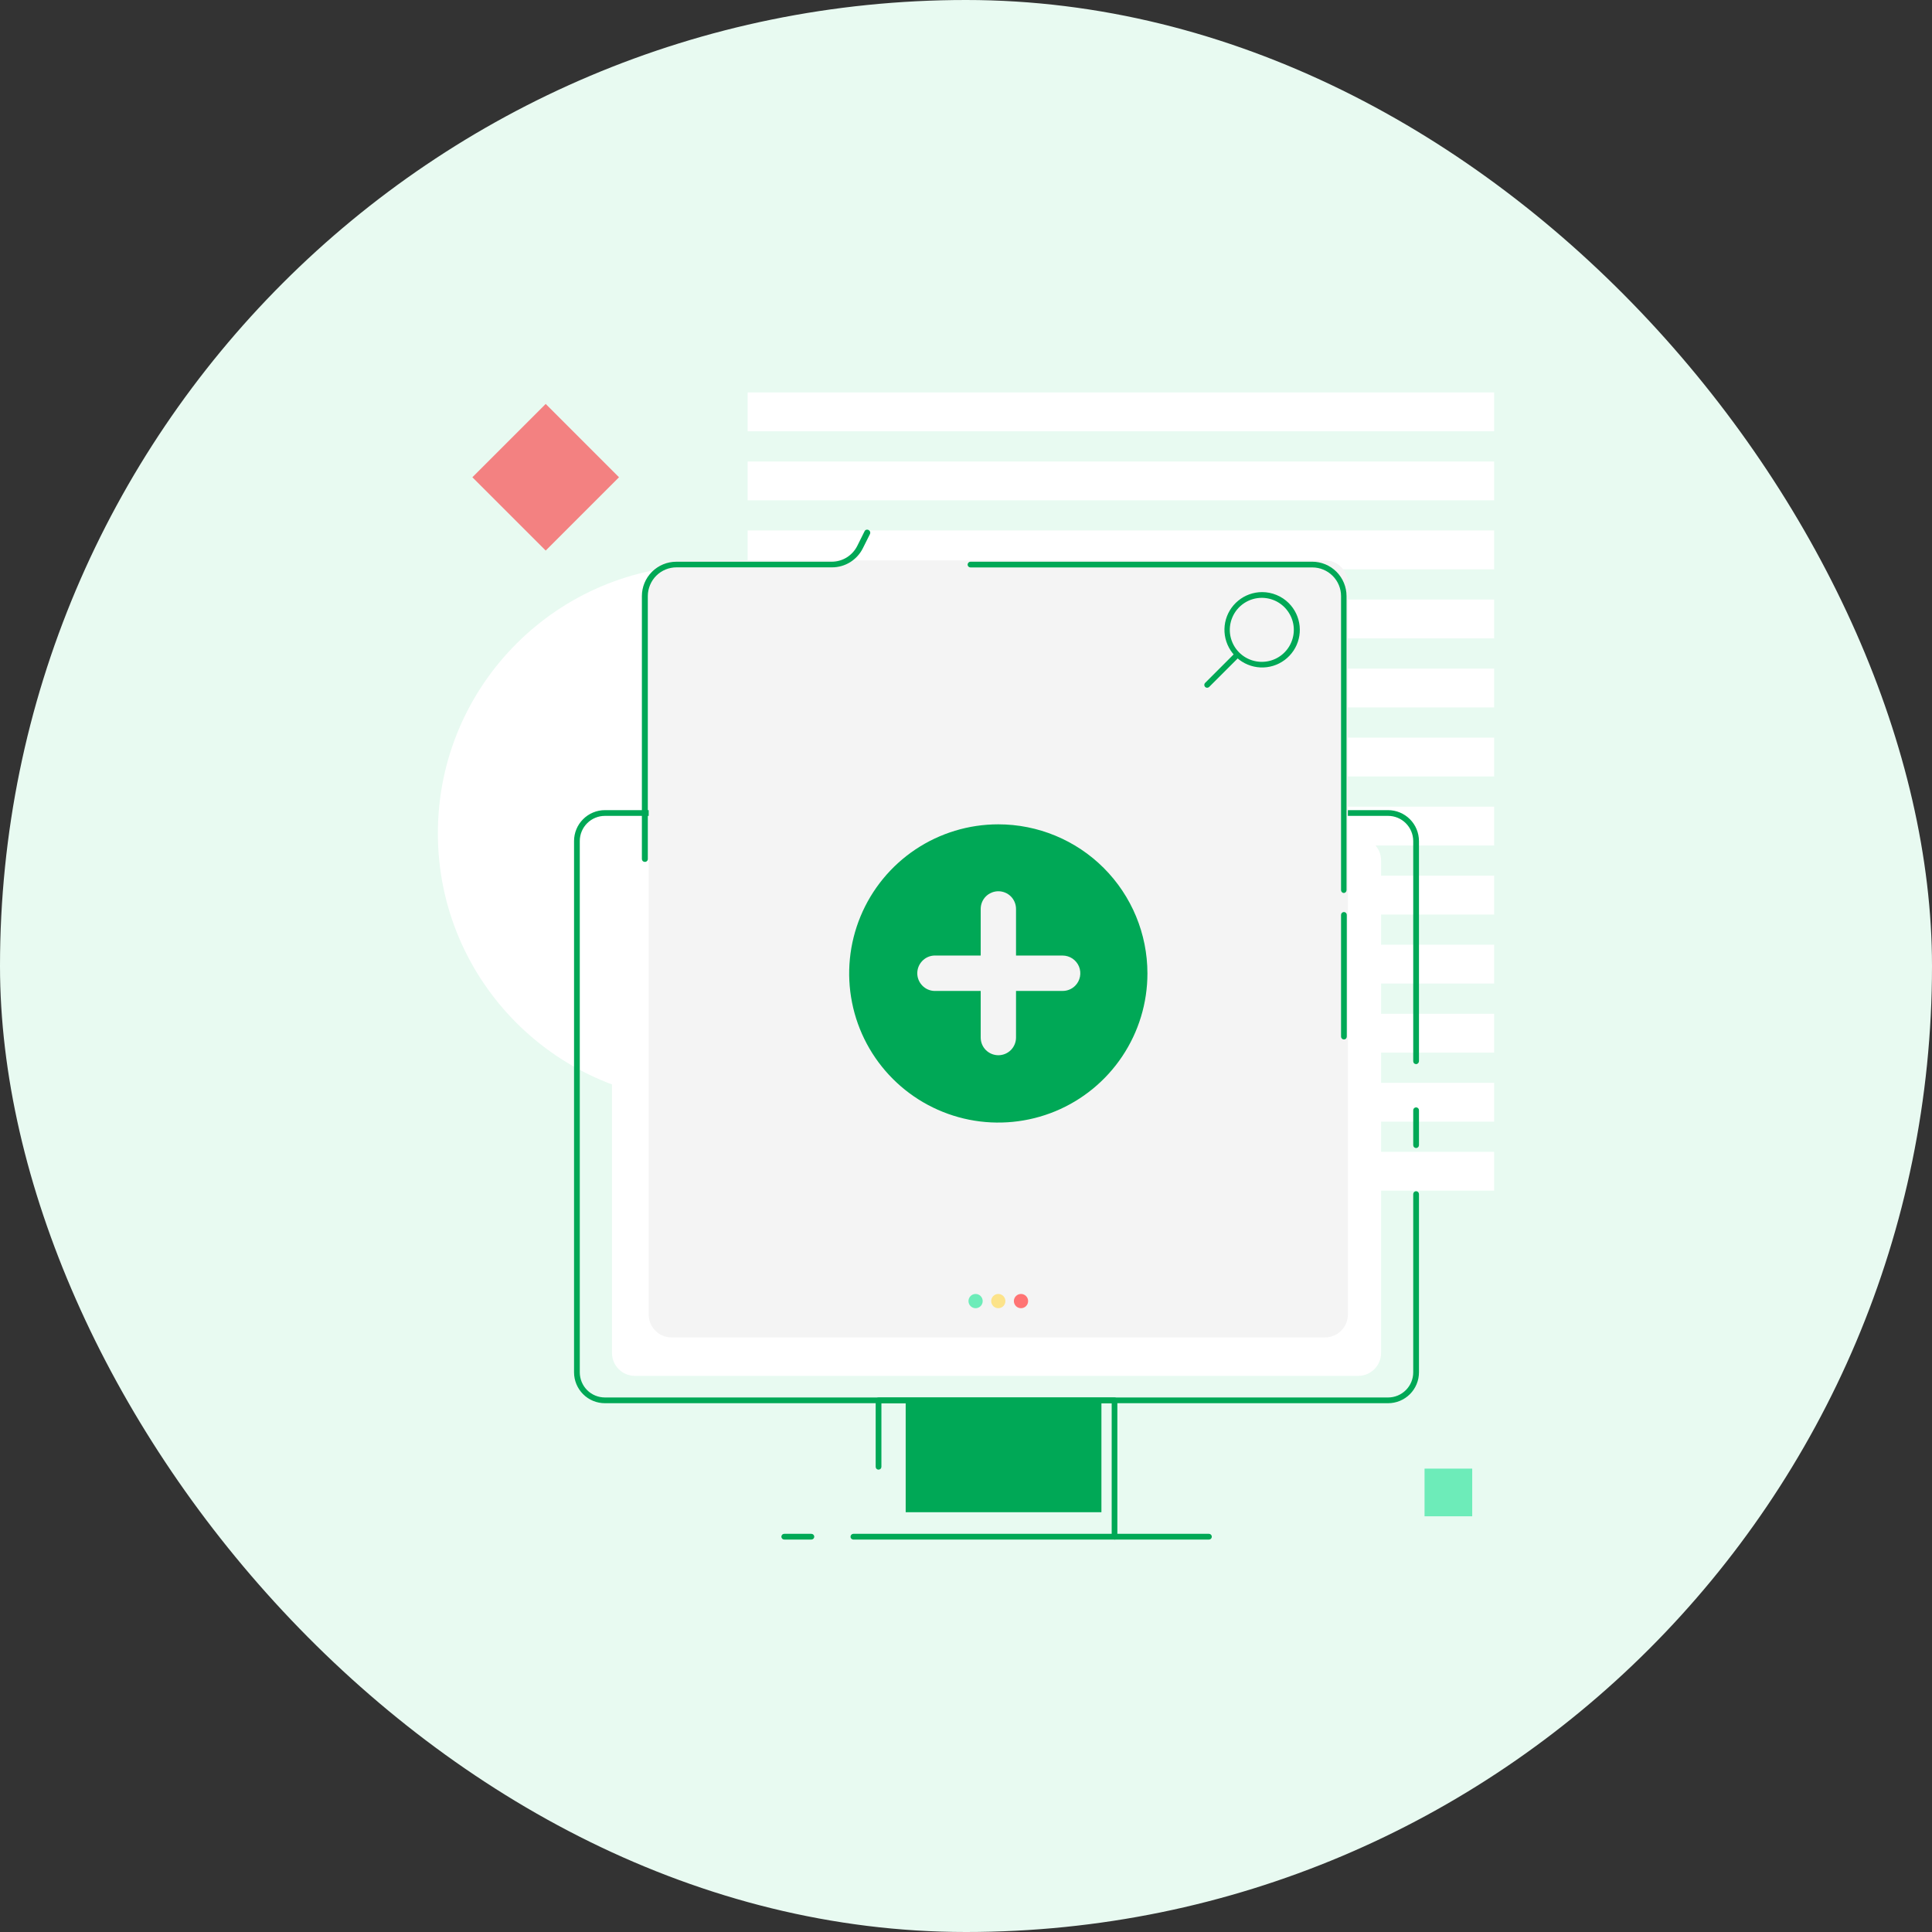 <svg width="64" height="64" viewBox="0 0 64 64" fill="none" xmlns="http://www.w3.org/2000/svg">
<rect x="0" y="0" width="64" height="64" fill="#333333" stroke="none"/>
<rect width="64" height="64" rx="32" fill="#E8FAF1"/>
<path d="M24.767 13H49.495V14.286H24.767V13Z" fill="white"/>
<path d="M24.767 15.288H49.495V16.574H24.767V15.288Z" fill="white"/>
<path d="M24.767 17.572H49.495V18.859H24.767V17.572Z" fill="white"/>
<path d="M24.767 19.86H49.495V21.147H24.767V19.86Z" fill="white"/>
<path d="M24.767 22.148H49.495V23.435H24.767V22.148Z" fill="white"/>
<path d="M24.767 24.435H49.495V25.721H24.767V24.435Z" fill="white"/>
<path d="M24.767 26.722H49.495V28.008H24.767V26.722Z" fill="white"/>
<path d="M24.767 29.009H49.495V30.295H24.767V29.009Z" fill="white"/>
<path d="M24.767 31.295H49.495V32.581H24.767V31.295Z" fill="white"/>
<path d="M24.767 33.583H49.495V34.869H24.767V33.583Z" fill="white"/>
<path d="M24.767 35.87H49.495V37.156H24.767V35.87Z" fill="white"/>
<path d="M24.767 38.155H49.495V39.442H24.767V38.155Z" fill="white"/>
<path d="M23.386 36.484C28.29 36.484 32.266 32.508 32.266 27.603C32.266 22.699 28.29 18.723 23.386 18.723C18.481 18.723 14.505 22.699 14.505 27.603C14.505 32.508 18.481 36.484 23.386 36.484Z" fill="white"/>
<path d="M30.002 46.389H36.486V50.094H30.002V46.389Z" fill="#00A856"/>
<path d="M15.648 15.81L18.077 13.381L20.505 15.81L18.077 18.238L15.648 15.81Z" fill="#F38181"/>
<path d="M47.19 48.65H48.769V50.229H47.19V48.65Z" fill="#6DECB9"/>
<path d="M29.422 27.028H27.57C27.544 27.028 27.52 27.018 27.502 27C27.485 26.982 27.475 26.958 27.475 26.933C27.475 26.908 27.485 26.884 27.502 26.866C27.52 26.848 27.544 26.838 27.57 26.838H29.377L31.438 24.21C31.445 24.199 31.455 24.19 31.466 24.183C31.477 24.176 31.489 24.171 31.502 24.169C31.515 24.167 31.529 24.168 31.541 24.171C31.554 24.174 31.566 24.18 31.576 24.189C31.587 24.197 31.595 24.207 31.601 24.219C31.607 24.23 31.611 24.243 31.612 24.256C31.613 24.269 31.611 24.282 31.607 24.295C31.602 24.307 31.595 24.319 31.586 24.328L29.496 26.988C29.488 27 29.477 27.01 29.464 27.017C29.451 27.024 29.437 27.028 29.422 27.028Z" fill="#00A856"/>
<path d="M45.983 46.483H20.038C19.767 46.483 19.507 46.376 19.316 46.184C19.124 45.992 19.016 45.732 19.016 45.461V27.86C19.016 27.588 19.124 27.328 19.316 27.137C19.507 26.945 19.767 26.837 20.038 26.837H25.909L27.56 25.186C27.578 25.169 27.602 25.159 27.627 25.159C27.652 25.159 27.676 25.169 27.693 25.186C27.702 25.195 27.709 25.206 27.714 25.217C27.719 25.229 27.721 25.241 27.721 25.254C27.721 25.266 27.719 25.279 27.714 25.29C27.709 25.302 27.702 25.312 27.693 25.321L26.016 26.999C26.007 27.008 25.996 27.015 25.985 27.02C25.973 27.025 25.96 27.028 25.947 27.027H20.038C19.818 27.027 19.606 27.115 19.45 27.271C19.294 27.427 19.206 27.639 19.206 27.86V45.461C19.206 45.682 19.294 45.894 19.45 46.05C19.606 46.206 19.818 46.293 20.038 46.293H45.983C46.203 46.293 46.415 46.205 46.571 46.049C46.727 45.893 46.815 45.682 46.815 45.461V39.556C46.815 39.531 46.825 39.507 46.843 39.489C46.861 39.471 46.885 39.461 46.91 39.461C46.935 39.461 46.959 39.471 46.977 39.489C46.995 39.507 47.005 39.531 47.005 39.556V45.461C47.005 45.732 46.897 45.992 46.705 46.184C46.514 46.375 46.254 46.483 45.983 46.483Z" fill="#00A856"/>
<path d="M46.91 35.25C46.884 35.25 46.86 35.24 46.843 35.222C46.825 35.205 46.815 35.18 46.815 35.155V27.859C46.814 27.639 46.726 27.427 46.57 27.271C46.414 27.115 46.203 27.027 45.982 27.027H31.043C31.018 27.027 30.993 27.017 30.976 26.999C30.958 26.981 30.948 26.957 30.948 26.932C30.948 26.907 30.958 26.883 30.976 26.865C30.993 26.847 31.018 26.837 31.043 26.837H45.982C46.253 26.837 46.513 26.945 46.705 27.137C46.896 27.328 47.004 27.588 47.005 27.859V35.155C47.004 35.18 46.994 35.204 46.976 35.222C46.959 35.239 46.935 35.25 46.91 35.25Z" fill="#00A856"/>
<path d="M46.91 38.03C46.885 38.03 46.861 38.02 46.843 38.002C46.825 37.984 46.815 37.96 46.815 37.935V36.778C46.815 36.752 46.825 36.728 46.843 36.71C46.861 36.693 46.885 36.683 46.91 36.683C46.935 36.683 46.959 36.693 46.977 36.71C46.995 36.728 47.005 36.752 47.005 36.778V37.935C47.005 37.96 46.995 37.984 46.977 38.002C46.959 38.02 46.935 38.03 46.91 38.03Z" fill="#00A856"/>
<path d="M36.921 51C36.896 51 36.872 50.99 36.854 50.972C36.836 50.955 36.826 50.93 36.826 50.905V46.484H29.198V48.589C29.198 48.614 29.188 48.639 29.17 48.656C29.152 48.674 29.128 48.684 29.103 48.684C29.078 48.684 29.053 48.674 29.036 48.656C29.018 48.639 29.008 48.614 29.008 48.589V46.389C29.008 46.364 29.018 46.34 29.036 46.322C29.053 46.304 29.078 46.294 29.103 46.294H36.921C36.934 46.294 36.946 46.296 36.957 46.301C36.969 46.306 36.979 46.313 36.988 46.322C36.996 46.331 37.003 46.341 37.008 46.353C37.012 46.364 37.015 46.377 37.014 46.389V50.905C37.015 50.918 37.012 50.93 37.008 50.941C37.003 50.953 36.996 50.964 36.988 50.972C36.979 50.981 36.969 50.988 36.957 50.993C36.946 50.998 36.934 51 36.921 51Z" fill="#00A856"/>
<path d="M40.048 51H28.268C28.256 51 28.244 50.997 28.232 50.992C28.221 50.987 28.211 50.98 28.202 50.972C28.193 50.963 28.186 50.952 28.182 50.941C28.177 50.929 28.175 50.917 28.175 50.905C28.175 50.88 28.185 50.856 28.203 50.838C28.22 50.82 28.244 50.81 28.268 50.81H40.048C40.074 50.81 40.097 50.82 40.115 50.838C40.133 50.856 40.143 50.88 40.143 50.905C40.143 50.93 40.133 50.954 40.116 50.972C40.098 50.99 40.074 51 40.048 51Z" fill="#00A856"/>
<path d="M26.878 51H25.979C25.954 51 25.93 50.99 25.912 50.972C25.894 50.954 25.884 50.93 25.884 50.905C25.884 50.879 25.894 50.855 25.912 50.837C25.93 50.82 25.954 50.81 25.979 50.81H26.878C26.903 50.81 26.927 50.82 26.945 50.838C26.962 50.856 26.973 50.88 26.973 50.905C26.973 50.93 26.963 50.954 26.945 50.972C26.927 50.99 26.903 51 26.878 51Z" fill="#00A856"/>
<path d="M44.99 27.743H21.033C20.613 27.743 20.273 28.083 20.273 28.503V44.819C20.273 45.238 20.613 45.578 21.033 45.578H44.99C45.41 45.578 45.75 45.238 45.75 44.819V28.503C45.75 28.083 45.41 27.743 44.99 27.743Z" fill="white"/>
<path d="M43.892 18.562H22.247C21.828 18.562 21.489 18.902 21.489 19.321V43.546C21.489 43.964 21.828 44.304 22.247 44.304H43.892C44.31 44.304 44.65 43.964 44.65 43.546V19.321C44.65 18.902 44.31 18.562 43.892 18.562Z" fill="#F4F4F4"/>
<path d="M21.356 28.551C21.331 28.55 21.308 28.54 21.29 28.522C21.273 28.504 21.263 28.48 21.263 28.456V19.748C21.263 19.445 21.383 19.156 21.597 18.942C21.811 18.728 22.101 18.608 22.403 18.608H27.543C27.721 18.609 27.895 18.56 28.047 18.467C28.198 18.373 28.321 18.239 28.4 18.08L28.635 17.608C28.64 17.595 28.648 17.582 28.658 17.572C28.669 17.562 28.681 17.554 28.695 17.55C28.709 17.545 28.723 17.544 28.738 17.546C28.752 17.548 28.766 17.553 28.778 17.561C28.8 17.573 28.816 17.593 28.824 17.616C28.832 17.64 28.83 17.666 28.82 17.688L28.584 18.16C28.489 18.351 28.343 18.511 28.162 18.624C27.98 18.736 27.771 18.795 27.558 18.794H22.411C22.159 18.794 21.917 18.894 21.739 19.072C21.561 19.25 21.461 19.492 21.461 19.744V28.452C21.461 28.465 21.459 28.479 21.454 28.492C21.449 28.504 21.441 28.516 21.431 28.525C21.421 28.535 21.409 28.542 21.396 28.546C21.384 28.55 21.37 28.552 21.356 28.551Z" fill="#00A856"/>
<path d="M44.519 34.434C44.494 34.434 44.47 34.424 44.452 34.406C44.434 34.388 44.424 34.364 44.424 34.339V30.307C44.424 30.282 44.434 30.258 44.452 30.24C44.47 30.222 44.494 30.212 44.519 30.212C44.544 30.212 44.569 30.222 44.587 30.24C44.604 30.258 44.614 30.282 44.614 30.307V34.339C44.614 34.364 44.604 34.388 44.587 34.406C44.569 34.424 44.544 34.434 44.519 34.434Z" fill="#00A856"/>
<path d="M44.519 29.582C44.494 29.582 44.47 29.572 44.452 29.554C44.434 29.536 44.424 29.512 44.424 29.487V19.747C44.424 19.495 44.324 19.254 44.146 19.076C43.968 18.898 43.726 18.797 43.474 18.797H32.148C32.123 18.797 32.099 18.787 32.081 18.77C32.063 18.752 32.053 18.728 32.053 18.702C32.054 18.677 32.064 18.654 32.082 18.636C32.099 18.618 32.123 18.608 32.148 18.607H43.467C43.769 18.607 44.059 18.727 44.273 18.941C44.486 19.155 44.606 19.445 44.606 19.747V29.487C44.606 29.511 44.597 29.534 44.581 29.551C44.565 29.569 44.543 29.579 44.519 29.582Z" fill="#00A856"/>
<path d="M32.318 43.336C32.448 43.336 32.553 43.23 32.553 43.1C32.553 42.97 32.448 42.864 32.318 42.864C32.188 42.864 32.082 42.97 32.082 43.1C32.082 43.23 32.188 43.336 32.318 43.336Z" fill="#6DECB9"/>
<path d="M33.07 43.336C33.2 43.336 33.305 43.23 33.305 43.1C33.305 42.97 33.2 42.864 33.07 42.864C32.94 42.864 32.834 42.97 32.834 43.1C32.834 43.23 32.94 43.336 33.07 43.336Z" fill="#FCE38A"/>
<path d="M33.822 43.336C33.952 43.336 34.058 43.23 34.058 43.1C34.058 42.97 33.952 42.864 33.822 42.864C33.692 42.864 33.586 42.97 33.586 43.1C33.586 43.23 33.692 43.336 33.822 43.336Z" fill="#FF7474"/>
<path d="M41.808 19.804C41.982 19.806 42.153 19.85 42.306 19.933C42.459 20.017 42.589 20.136 42.684 20.282C42.78 20.427 42.839 20.593 42.855 20.767C42.871 20.94 42.844 21.115 42.776 21.275C42.709 21.436 42.603 21.577 42.468 21.687C42.333 21.797 42.173 21.872 42.002 21.905C41.832 21.938 41.655 21.929 41.489 21.878C41.322 21.827 41.171 21.736 41.048 21.613C40.9 21.464 40.799 21.274 40.758 21.068C40.718 20.861 40.74 20.648 40.822 20.454C40.903 20.26 41.04 20.095 41.216 19.979C41.392 19.863 41.598 19.802 41.808 19.804ZM41.808 19.614C41.519 19.615 41.24 19.715 41.017 19.899C40.794 20.082 40.641 20.337 40.585 20.62C40.529 20.904 40.573 21.198 40.71 21.452C40.846 21.707 41.066 21.906 41.333 22.016C41.6 22.127 41.897 22.141 42.173 22.057C42.45 21.973 42.688 21.795 42.849 21.555C43.009 21.315 43.081 21.026 43.052 20.739C43.023 20.452 42.896 20.183 42.692 19.979C42.576 19.863 42.438 19.771 42.286 19.709C42.135 19.646 41.972 19.614 41.808 19.614Z" fill="#00A856"/>
<path d="M39.988 22.783C39.969 22.783 39.951 22.777 39.936 22.767C39.92 22.756 39.908 22.742 39.901 22.724C39.894 22.707 39.892 22.688 39.896 22.67C39.899 22.652 39.908 22.635 39.921 22.622L40.871 21.672C40.889 21.654 40.913 21.645 40.938 21.645C40.963 21.645 40.986 21.654 41.004 21.672C41.013 21.68 41.02 21.691 41.025 21.703C41.03 21.714 41.032 21.727 41.032 21.739C41.032 21.752 41.03 21.764 41.025 21.776C41.02 21.787 41.013 21.798 41.004 21.807L40.054 22.757C40.036 22.773 40.012 22.783 39.988 22.783Z" fill="#00A856"/>
<path d="M33.07 27.307C32.093 27.307 31.138 27.596 30.325 28.139C29.513 28.682 28.88 29.453 28.506 30.356C28.132 31.259 28.034 32.252 28.225 33.21C28.415 34.169 28.886 35.049 29.577 35.74C30.268 36.431 31.148 36.901 32.106 37.092C33.064 37.282 34.058 37.184 34.96 36.811C35.863 36.437 36.635 35.803 37.177 34.991C37.72 34.179 38.01 33.224 38.01 32.247C38.01 30.936 37.489 29.68 36.563 28.753C35.637 27.827 34.38 27.307 33.07 27.307ZM35.618 32.653C35.563 32.708 35.498 32.752 35.427 32.781C35.356 32.811 35.279 32.826 35.202 32.826H33.657V34.371C33.657 34.526 33.595 34.675 33.486 34.785C33.376 34.894 33.227 34.956 33.072 34.956C32.917 34.956 32.768 34.894 32.658 34.785C32.548 34.675 32.487 34.526 32.487 34.371V32.826H30.94C30.79 32.818 30.649 32.752 30.547 32.643C30.444 32.534 30.386 32.39 30.386 32.24C30.386 32.09 30.444 31.946 30.547 31.837C30.649 31.728 30.79 31.662 30.94 31.654H32.487V30.109C32.487 29.954 32.548 29.805 32.658 29.695C32.768 29.586 32.917 29.524 33.072 29.524C33.227 29.524 33.376 29.586 33.486 29.695C33.595 29.805 33.657 29.954 33.657 30.109V31.654H35.202C35.317 31.654 35.43 31.689 35.526 31.753C35.622 31.817 35.697 31.909 35.742 32.015C35.786 32.122 35.798 32.239 35.776 32.353C35.754 32.467 35.699 32.571 35.618 32.653Z" fill="#00A856"/>
</svg>
